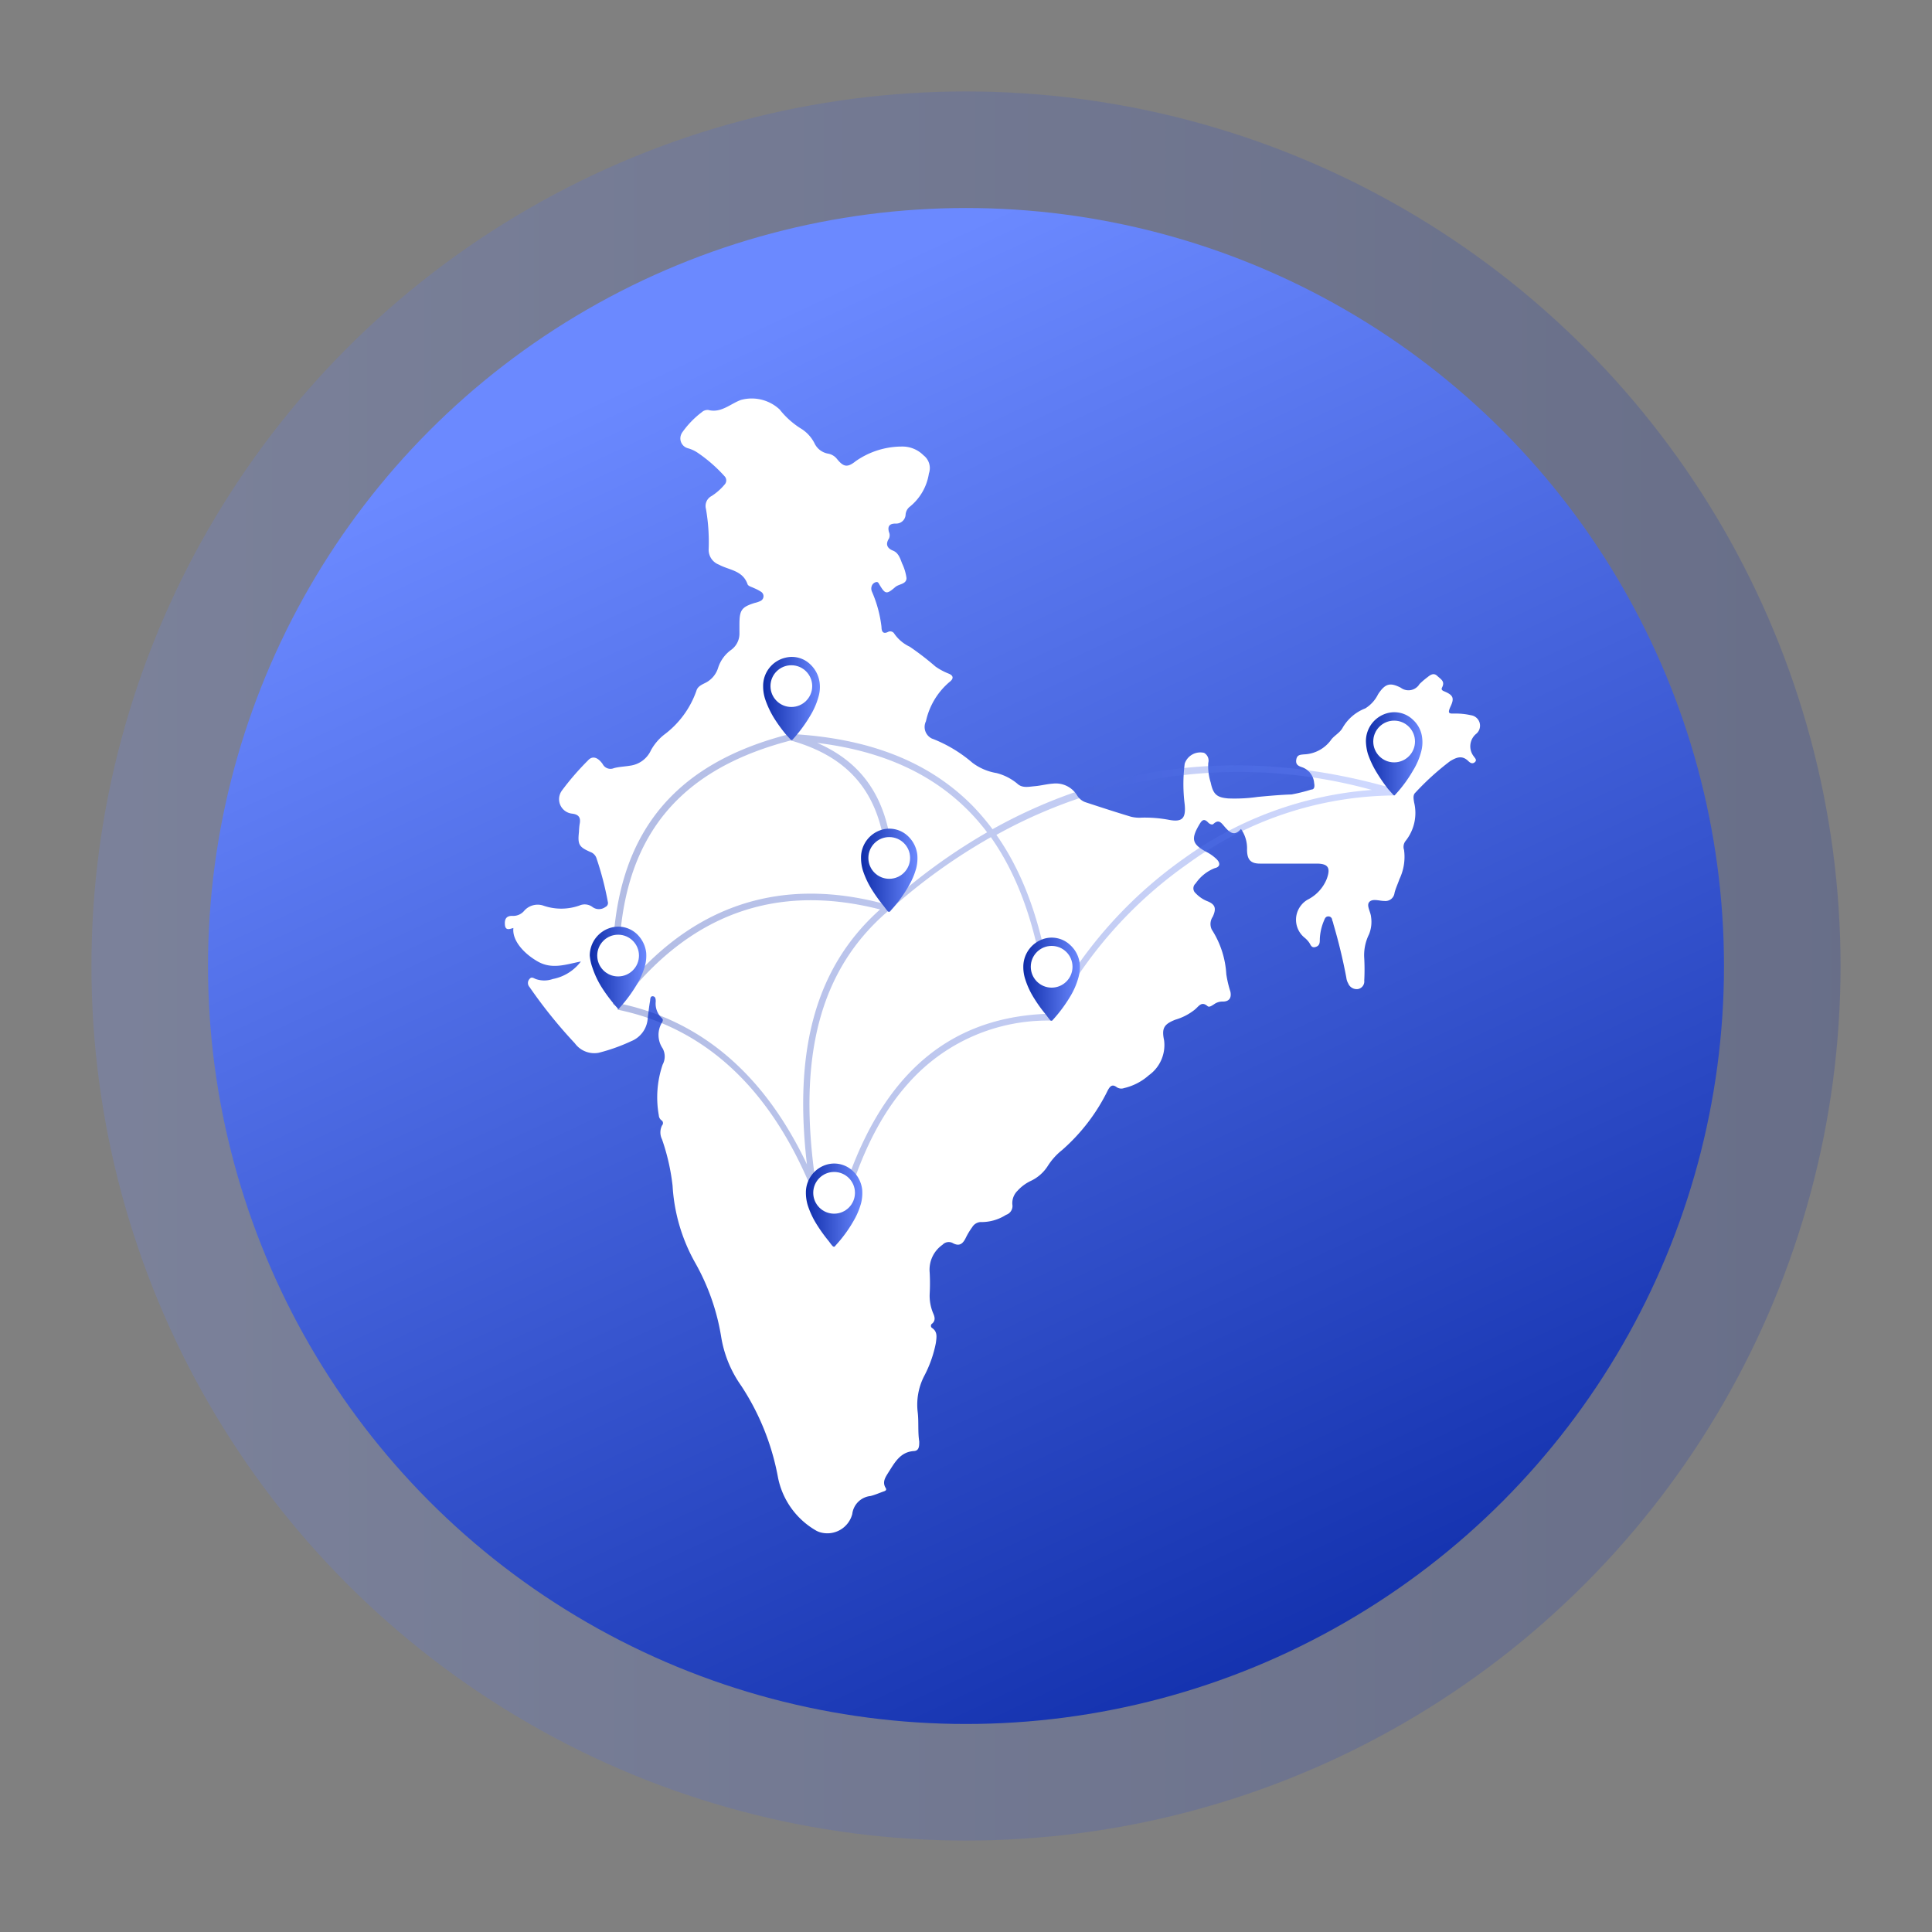 <svg id="Layer_1" data-name="Layer 1" xmlns="http://www.w3.org/2000/svg" xmlns:xlink="http://www.w3.org/1999/xlink" viewBox="0 0 150 150">
  <rect x="0" y="0" width="150" height="150" fill="#808080" stroke="none"/>
  <defs>
    <linearGradient id="linear-gradient" x1="-1964.51" y1="511.99" x2="-1828.7" y2="511.99" gradientTransform="translate(-1821.6 586.99) rotate(180)" gradientUnits="userSpaceOnUse">
      <stop offset="0" stop-color="#0f2daa"/>
      <stop offset="1" stop-color="#6b89ff"/>
    </linearGradient>
    <linearGradient id="linear-gradient-2" x1="102.89" y1="134.8" x2="52.94" y2="27.68" gradientTransform="matrix(1, 0, 0, 1, 0, 0)" xlink:href="#linear-gradient"/>
    <linearGradient id="linear-gradient-3" x1="47.56" y1="76.71" x2="108.3" y2="76.71" gradientTransform="matrix(1, 0, 0, 1, 0, 0)" xlink:href="#linear-gradient"/>
    <linearGradient id="linear-gradient-4" x1="62.57" y1="93.56" x2="66.95" y2="93.56" gradientTransform="matrix(1, 0, 0, 1, 0, 0)" xlink:href="#linear-gradient"/>
    <linearGradient id="linear-gradient-5" x1="79.45" y1="76.02" x2="83.84" y2="76.02" gradientTransform="matrix(1, 0, 0, 1, 0, 0)" xlink:href="#linear-gradient"/>
    <linearGradient id="linear-gradient-6" x1="66.85" y1="67.56" x2="71.23" y2="67.56" gradientTransform="matrix(1, 0, 0, 1, 0, 0)" xlink:href="#linear-gradient"/>
    <linearGradient id="linear-gradient-7" x1="59.25" y1="54.23" x2="63.66" y2="54.23" gradientTransform="matrix(1, 0, 0, 1, 0, 0)" xlink:href="#linear-gradient"/>
    <linearGradient id="linear-gradient-8" x1="45.79" y1="75.16" x2="50.18" y2="75.16" gradientTransform="matrix(1, 0, 0, 1, 0, 0)" xlink:href="#linear-gradient"/>
    <linearGradient id="linear-gradient-9" x1="106.05" y1="58.52" x2="110.44" y2="58.52" gradientTransform="matrix(1, 0, 0, 1, 0, 0)" xlink:href="#linear-gradient"/>
  </defs>
  <g>
    <g style="opacity: 0.21">
      <circle cx="75" cy="75" r="67.9" style="fill: url(#linear-gradient)"/>
    </g>
    <circle cx="75" cy="75" r="58.85" style="fill: url(#linear-gradient-2)"/>
  </g>
  <g>
    <g id="Group_39250" data-name="Group 39250">
      <g id="_822HZj" data-name=" 822HZj">
        <g id="Group">
          <path id="Vector" d="M45.1,74.65c-1.15.22-2.23.64-3.35,0s-2-1.66-1.89-2.6c-.28.07-.62.24-.66-.26s.17-.7.61-.68a1.11,1.11,0,0,0,.9-.41,1.39,1.39,0,0,1,1.44-.4,4.23,4.23,0,0,0,2.85,0,1,1,0,0,1,1,.12.84.84,0,0,0,1,0,.34.34,0,0,0,.19-.41,24.24,24.24,0,0,0-.87-3.35.77.77,0,0,0-.48-.51c-.88-.39-1-.57-.89-1.56A5.62,5.62,0,0,1,45,64c.11-.52-.06-.77-.59-.83a1.13,1.13,0,0,1-1-1.22,1.16,1.16,0,0,1,.23-.59,21,21,0,0,1,2-2.31c.34-.39.76-.28,1.15.27a.68.68,0,0,0,.87.32c.4-.11.83-.12,1.24-.19a2.08,2.08,0,0,0,1.64-1.2,4,4,0,0,1,1-1.19,7.22,7.22,0,0,0,2.53-3.43c.09-.33.41-.47.69-.61a1.94,1.94,0,0,0,1-1.19,2.75,2.75,0,0,1,1-1.37,1.55,1.55,0,0,0,.65-1.25v-.74c0-1.11.17-1.34,1.19-1.66a2.07,2.07,0,0,0,.42-.14.41.41,0,0,0,.23-.53.42.42,0,0,0-.17-.2,3.45,3.45,0,0,0-.54-.28c-.17-.09-.45-.15-.5-.3-.38-1.09-1.44-1.09-2.22-1.52a1.23,1.23,0,0,1-.8-1.2,14.89,14.89,0,0,0-.21-3.13.87.87,0,0,1,.44-1,4.42,4.42,0,0,0,1-.88.47.47,0,0,0,0-.66l0,0a11.45,11.45,0,0,0-2.1-1.83,2.55,2.55,0,0,0-.75-.34.79.79,0,0,1-.54-1,.87.87,0,0,1,.14-.27A7.07,7.07,0,0,1,54.49,32a.67.67,0,0,1,.5-.17c1,.26,1.71-.48,2.54-.78a3.18,3.18,0,0,1,3,.74,6.5,6.5,0,0,0,1.6,1.45,2.86,2.86,0,0,1,1.1,1.16,1.44,1.44,0,0,0,1.06.82,1.13,1.13,0,0,1,.69.41c.51.63.81.69,1.45.18A6.26,6.26,0,0,1,70,34.67a2.3,2.3,0,0,1,1.7.68,1.25,1.25,0,0,1,.42,1.41,4.11,4.11,0,0,1-1.52,2.61.86.86,0,0,0-.29.6.73.73,0,0,1-.77.68h0c-.43,0-.66.16-.52.66a.62.62,0,0,1,0,.5c-.3.46-.12.77.31.94s.56.61.71,1a3.78,3.78,0,0,1,.34,1.13c0,.48-.57.45-.86.69-.69.6-.79.57-1.24-.18-.06-.1-.1-.22-.24-.2a.47.47,0,0,0-.34.26.6.6,0,0,0,0,.49,9.59,9.59,0,0,1,.74,2.74c0,.31.1.59.51.38a.37.37,0,0,1,.49.15h0a3,3,0,0,0,1.19,1,21.65,21.65,0,0,1,2,1.54,4.83,4.83,0,0,0,1,.54c.37.14.46.37.1.65A5.53,5.53,0,0,0,71.89,56a1,1,0,0,0,.46,1.34l.16.06a10.74,10.74,0,0,1,3,1.83,4.27,4.27,0,0,0,1.86.79,4.11,4.11,0,0,1,1.61.82c.39.37.89.24,1.36.2s.94-.17,1.41-.2a1.93,1.93,0,0,1,1.88.92,1.24,1.24,0,0,0,.69.54c1.16.38,2.32.76,3.49,1.11a2.76,2.76,0,0,0,.86.07,10.16,10.16,0,0,1,2.13.18c1,.18,1.28-.14,1.18-1.2a12.46,12.46,0,0,1,0-3.17,1.28,1.28,0,0,1,1.5-.84.69.69,0,0,1,.33.78A4.15,4.15,0,0,0,94,60.76c.19.91.47,1.16,1.37,1.23a12.52,12.52,0,0,0,2.29-.12c.87-.08,1.74-.16,2.62-.19a13.15,13.15,0,0,0,1.53-.38c.27,0,.26-.3.22-.5a1.41,1.41,0,0,0-.93-1.23c-.27-.09-.52-.19-.46-.58s.3-.39.6-.42a2.72,2.72,0,0,0,2.07-1.08c.24-.37.71-.57.94-1A3.46,3.46,0,0,1,106,55a2.68,2.68,0,0,0,1-1.11c.55-.82.92-.92,1.75-.5a1,1,0,0,0,1.4-.19l.06-.09a5.84,5.84,0,0,1,.59-.51c.23-.18.49-.4.78-.13s.62.42.39.89c-.1.18,0,.25.17.32.67.28.79.51.49,1.15s-.07.57.38.57a5.29,5.29,0,0,1,1.19.13.82.82,0,0,1,.44,1.42,1.26,1.26,0,0,0-.22,1.77l0,0c.08.13.28.28.09.45s-.36.06-.5-.07c-.48-.48-.92-.31-1.43,0a20.56,20.56,0,0,0-2.68,2.43c-.22.19-.15.5-.11.76a3.48,3.48,0,0,1-.66,3,.74.74,0,0,0-.12.7,4,4,0,0,1-.36,2.27c-.12.36-.29.7-.38,1.07a.71.71,0,0,1-.79.62h0c-.39,0-.9-.2-1.16.07s.1.77.13,1.18a2.56,2.56,0,0,1-.16,1.34,3.65,3.65,0,0,0-.37,1.87,16.45,16.45,0,0,1,0,1.72.6.6,0,0,1-.49.66.71.71,0,0,1-.76-.45,1.09,1.09,0,0,1-.14-.43,42.46,42.46,0,0,0-1-4.15,1.7,1.7,0,0,0-.1-.32.29.29,0,0,0-.3-.29c-.18,0-.26.13-.31.27a4.06,4.06,0,0,0-.35,1.49c0,.26,0,.51-.32.61s-.38-.14-.5-.33a2,2,0,0,0-.34-.37,1.79,1.79,0,0,1-.31-2.51,1.73,1.73,0,0,1,.58-.49A3.09,3.09,0,0,0,103,68.26c.33-.88.12-1.2-.75-1.21H97.82c-.73,0-1-.32-1-1.09a2.61,2.61,0,0,0-.47-1.6c-.42.47-.73.45-1.24-.14-.27-.3-.46-.66-.9-.25-.11.1-.3,0-.4-.1-.37-.4-.53-.13-.72.19-.63,1.08-.53,1.48.55,2.07a3.29,3.29,0,0,1,.81.57c.32.31.28.61-.13.7a3.23,3.23,0,0,0-1.49,1.19.5.5,0,0,0-.06.7l.06.06a2.57,2.57,0,0,0,.86.6c.66.25.77.56.47,1.22a1,1,0,0,0-.08,1,7.14,7.14,0,0,1,1.13,3.47A8.59,8.59,0,0,0,95.53,77c.1.5-.12.77-.61.76a1.1,1.1,0,0,0-.66.21c-.16.1-.37.26-.5.15-.48-.41-.67,0-1,.27a4.35,4.35,0,0,1-1.51.78c-.88.35-1.07.66-.87,1.6a2.88,2.88,0,0,1-1.18,2.71,4.41,4.41,0,0,1-1.93,1,.63.63,0,0,1-.58-.08c-.34-.25-.51-.06-.68.25a14.77,14.77,0,0,1-3.55,4.64,5,5,0,0,0-1.12,1.25A3.15,3.15,0,0,1,80,91.7a3.28,3.28,0,0,0-1,.75,1.34,1.34,0,0,0-.4,1.07.72.72,0,0,1-.49.8,3.54,3.54,0,0,1-2,.56.82.82,0,0,0-.63.4,5.46,5.46,0,0,0-.47.77c-.23.49-.5.77-1.06.45a.66.66,0,0,0-.77.14,2.36,2.36,0,0,0-1,2.16,15.32,15.32,0,0,1,0,1.66,3.5,3.5,0,0,0,.27,1.5c.12.27.2.55-.06.79a.21.21,0,0,0-.09.28.2.2,0,0,0,.09.09c.42.3.32.73.27,1.15a9.35,9.35,0,0,1-.93,2.61,4.87,4.87,0,0,0-.48,2.76c.09.75,0,1.52.12,2.28,0,.34,0,.72-.42.74-1.08.07-1.5.93-2,1.7-.2.33-.47.7-.19,1.16.1.16,0,.23-.17.28-.33.12-.65.26-1,.35a1.59,1.59,0,0,0-1.42,1.4A2,2,0,0,1,63.81,119a1.62,1.62,0,0,1-.42-.15,6.12,6.12,0,0,1-3-4.21,19.25,19.25,0,0,0-2.85-7.06,9.06,9.06,0,0,1-1.55-3.8,17.26,17.26,0,0,0-2-5.71,13.78,13.78,0,0,1-1.77-6,16.57,16.57,0,0,0-.82-3.61,1.21,1.21,0,0,1,0-1.08.27.27,0,0,0,0-.37l0,0a.52.52,0,0,1-.25-.42,7.87,7.87,0,0,1,.3-3.94,1.32,1.32,0,0,0,0-1.25,1.86,1.86,0,0,1-.06-2c.08-.12.11-.25,0-.35a1.54,1.54,0,0,1-.48-1.28c0-.17,0-.4-.22-.42s-.2.24-.22.38c-.08.43-.12.86-.18,1.3A2.05,2.05,0,0,1,49,80.84a14.1,14.1,0,0,1-2.53.9A1.87,1.87,0,0,1,44.63,81a37.81,37.81,0,0,1-3.52-4.37.46.46,0,0,1,0-.62c.16-.2.31-.07.48,0a2,2,0,0,0,1.33,0A3.57,3.57,0,0,0,45.1,74.65Z" style="fill: #fff"/>
        </g>
      </g>
      <path id="Vector_2" data-name="Vector 2" d="M108.3,61.26C97.15,58,86.51,59.1,77.06,64.38a19.32,19.32,0,0,0-1.55-1.82c-3.35-3.39-7.94-5.22-14-5.57v.25l-.06.24L61.28,57c-10,2.55-14.31,9-13.66,20.15h.49C47.48,66.21,51.7,60,61.39,57.49,67,59.06,69.32,63,68.78,70.21c-8.55-2.33-15.68.27-21.21,7.72l.38.3v.16c7.87,1.62,13.42,7.69,16.49,18l.19-.06.35.09c1.19-5.42,3-9.48,5.54-12.31A14.42,14.42,0,0,1,81.6,79.24v-.45h0l.21.12a33.38,33.38,0,0,1,10.4-11.84,27.59,27.59,0,0,1,15.91-5.31h.06v-.07ZM63.45,57.68c5.85.71,10.2,3,13.19,6.94A44.94,44.94,0,0,0,69.3,69.9C69.7,63.47,67.88,59.61,63.45,57.68ZM48.2,77.93c5.28-6.94,12-9.4,20.13-7.32C63.41,75,61.59,81.34,62.65,90.4,59.37,83.48,54.53,79.3,48.2,77.93ZM64.65,95.55c-.4-1.26-.83-2.45-1.3-3.57-1.48-9.92.29-16.67,5.56-21.21H69V70.6h0l.06.07A44.57,44.57,0,0,1,76.93,65c2.39,3.38,3.85,7.93,4.42,13.71C72.79,79,67.32,84.53,64.65,95.55ZM91.94,66.64A34,34,0,0,0,81.76,78c-.63-5.53-2.08-9.89-4.4-13.18a38.78,38.78,0,0,1,29.15-3.49A28.54,28.54,0,0,0,91.94,66.64Z" style="opacity: 0.32;fill: url(#linear-gradient-3)"/>
      <g id="FTvcmO">
        <g id="Group_2" data-name="Group 2">
          <path id="Vector_3" data-name="Vector 3" d="M62.57,92.6a2.25,2.25,0,0,1,1.73-2.21,2.1,2.1,0,0,1,1.94.55,2.35,2.35,0,0,1,.7,1.42,3.21,3.21,0,0,1-.09,1.07,5.84,5.84,0,0,1-.62,1.43,10.29,10.29,0,0,1-1.33,1.81l-.1.12h-.08c-.08,0-.28-.31-.41-.47a12.16,12.16,0,0,1-.89-1.24,6.69,6.69,0,0,1-.7-1.48A3.37,3.37,0,0,1,62.57,92.6ZM64.76,94a1.4,1.4,0,1,0-1.34-1.46v.07A1.38,1.38,0,0,0,64.76,94Z" style="fill: url(#linear-gradient-4)"/>
        </g>
      </g>
      <g id="FTvcmO-2">
        <g id="Group_3" data-name="Group 3">
          <path id="Vector_4" data-name="Vector 4" d="M79.45,75.06a2.27,2.27,0,0,1,1.74-2.21,2.08,2.08,0,0,1,1.93.55,2.28,2.28,0,0,1,.71,1.42,3,3,0,0,1-.1,1.07,5.81,5.81,0,0,1-.61,1.43,11.24,11.24,0,0,1-1.33,1.81l-.11.12h-.07c-.07,0-.28-.31-.41-.48a10.68,10.68,0,0,1-.89-1.23,6.27,6.27,0,0,1-.7-1.48A3.08,3.08,0,0,1,79.45,75.06Zm2.2,1.4A1.4,1.4,0,1,0,80.31,75v.07a1.36,1.36,0,0,0,1.33,1.39Z" style="fill: url(#linear-gradient-5)"/>
        </g>
      </g>
      <g id="FTvcmO-3">
        <g id="Group_4" data-name="Group 4">
          <path id="Vector_5" data-name="Vector 5" d="M66.85,66.6a2.25,2.25,0,0,1,1.73-2.21,2.1,2.1,0,0,1,1.94.55,2.35,2.35,0,0,1,.7,1.42,3.21,3.21,0,0,1-.09,1.07,5.84,5.84,0,0,1-.62,1.43,10.29,10.29,0,0,1-1.33,1.81l-.1.12H69c-.08,0-.28-.31-.41-.47a12.16,12.16,0,0,1-.89-1.24A6.69,6.69,0,0,1,67,67.6,3.37,3.37,0,0,1,66.85,66.6ZM69,68a1.4,1.4,0,1,0-1.34-1.46v.07A1.38,1.38,0,0,0,69,68Z" style="fill: url(#linear-gradient-6)"/>
        </g>
      </g>
      <g id="FTvcmO-4">
        <g id="Group_5" data-name="Group 5">
          <path id="Vector_6" data-name="Vector 6" d="M59.25,53.27A2.24,2.24,0,0,1,61,51.06a2.05,2.05,0,0,1,1.94.55,2.35,2.35,0,0,1,.7,1.42,2.7,2.7,0,0,1-.09,1.06,5.75,5.75,0,0,1-.62,1.44,11.18,11.18,0,0,1-1.32,1.81l-.11.12h-.08L61,57a12,12,0,0,1-.89-1.23,7.17,7.17,0,0,1-.7-1.48A3.2,3.2,0,0,1,59.25,53.27Zm2.19,1.4a1.4,1.4,0,1,0-1.34-1.46v.07a1.36,1.36,0,0,0,1.33,1.39Z" style="fill: url(#linear-gradient-7)"/>
        </g>
      </g>
      <g id="FTvcmO-5">
        <g id="Group_6" data-name="Group 6">
          <path id="Vector_7" data-name="Vector 7" d="M45.79,74.19A2.25,2.25,0,0,1,47.53,72a2.1,2.1,0,0,1,1.94.54,2.37,2.37,0,0,1,.7,1.43,3,3,0,0,1-.09,1,5.75,5.75,0,0,1-.62,1.44,11.24,11.24,0,0,1-1.33,1.81l-.1.12H48l-.41-.48a12,12,0,0,1-.89-1.23,7,7,0,0,1-.7-1.49A3.65,3.65,0,0,1,45.79,74.19Zm2.2,1.4a1.4,1.4,0,1,0-1.34-1.46v.07A1.36,1.36,0,0,0,48,75.59h0Z" style="fill: url(#linear-gradient-8)"/>
        </g>
      </g>
      <g id="FTvcmO-6">
        <g id="Group_7" data-name="Group 7">
          <path id="Vector_8" data-name="Vector 8" d="M106.05,57.56a2.25,2.25,0,0,1,1.74-2.21,2.08,2.08,0,0,1,1.93.55,2.22,2.22,0,0,1,.7,1.42,2.76,2.76,0,0,1-.09,1.07,5.34,5.34,0,0,1-.62,1.43,10.23,10.23,0,0,1-1.32,1.81l-.11.12h-.07l-.42-.47A12.69,12.69,0,0,1,106.9,60a7.17,7.17,0,0,1-.7-1.48A3.85,3.85,0,0,1,106.05,57.56Zm2.2,1.4a1.4,1.4,0,1,0-1.35-1.45v.07A1.37,1.37,0,0,0,108.22,59h0Z" style="fill: url(#linear-gradient-9)"/>
        </g>
      </g>
    </g>
    <circle cx="47.99" cy="74.19" r="1.62" style="fill: #fff"/>
    <circle cx="69.04" cy="66.61" r="1.62" style="fill: #fff"/>
    <circle cx="61.44" cy="53.27" r="1.62" style="fill: #fff"/>
    <circle cx="81.65" cy="75.06" r="1.62" style="fill: #fff"/>
    <circle cx="64.76" cy="92.61" r="1.62" style="fill: #fff"/>
    <circle cx="108.24" cy="57.57" r="1.62" style="fill: #fff"/>
  </g>
</svg>
